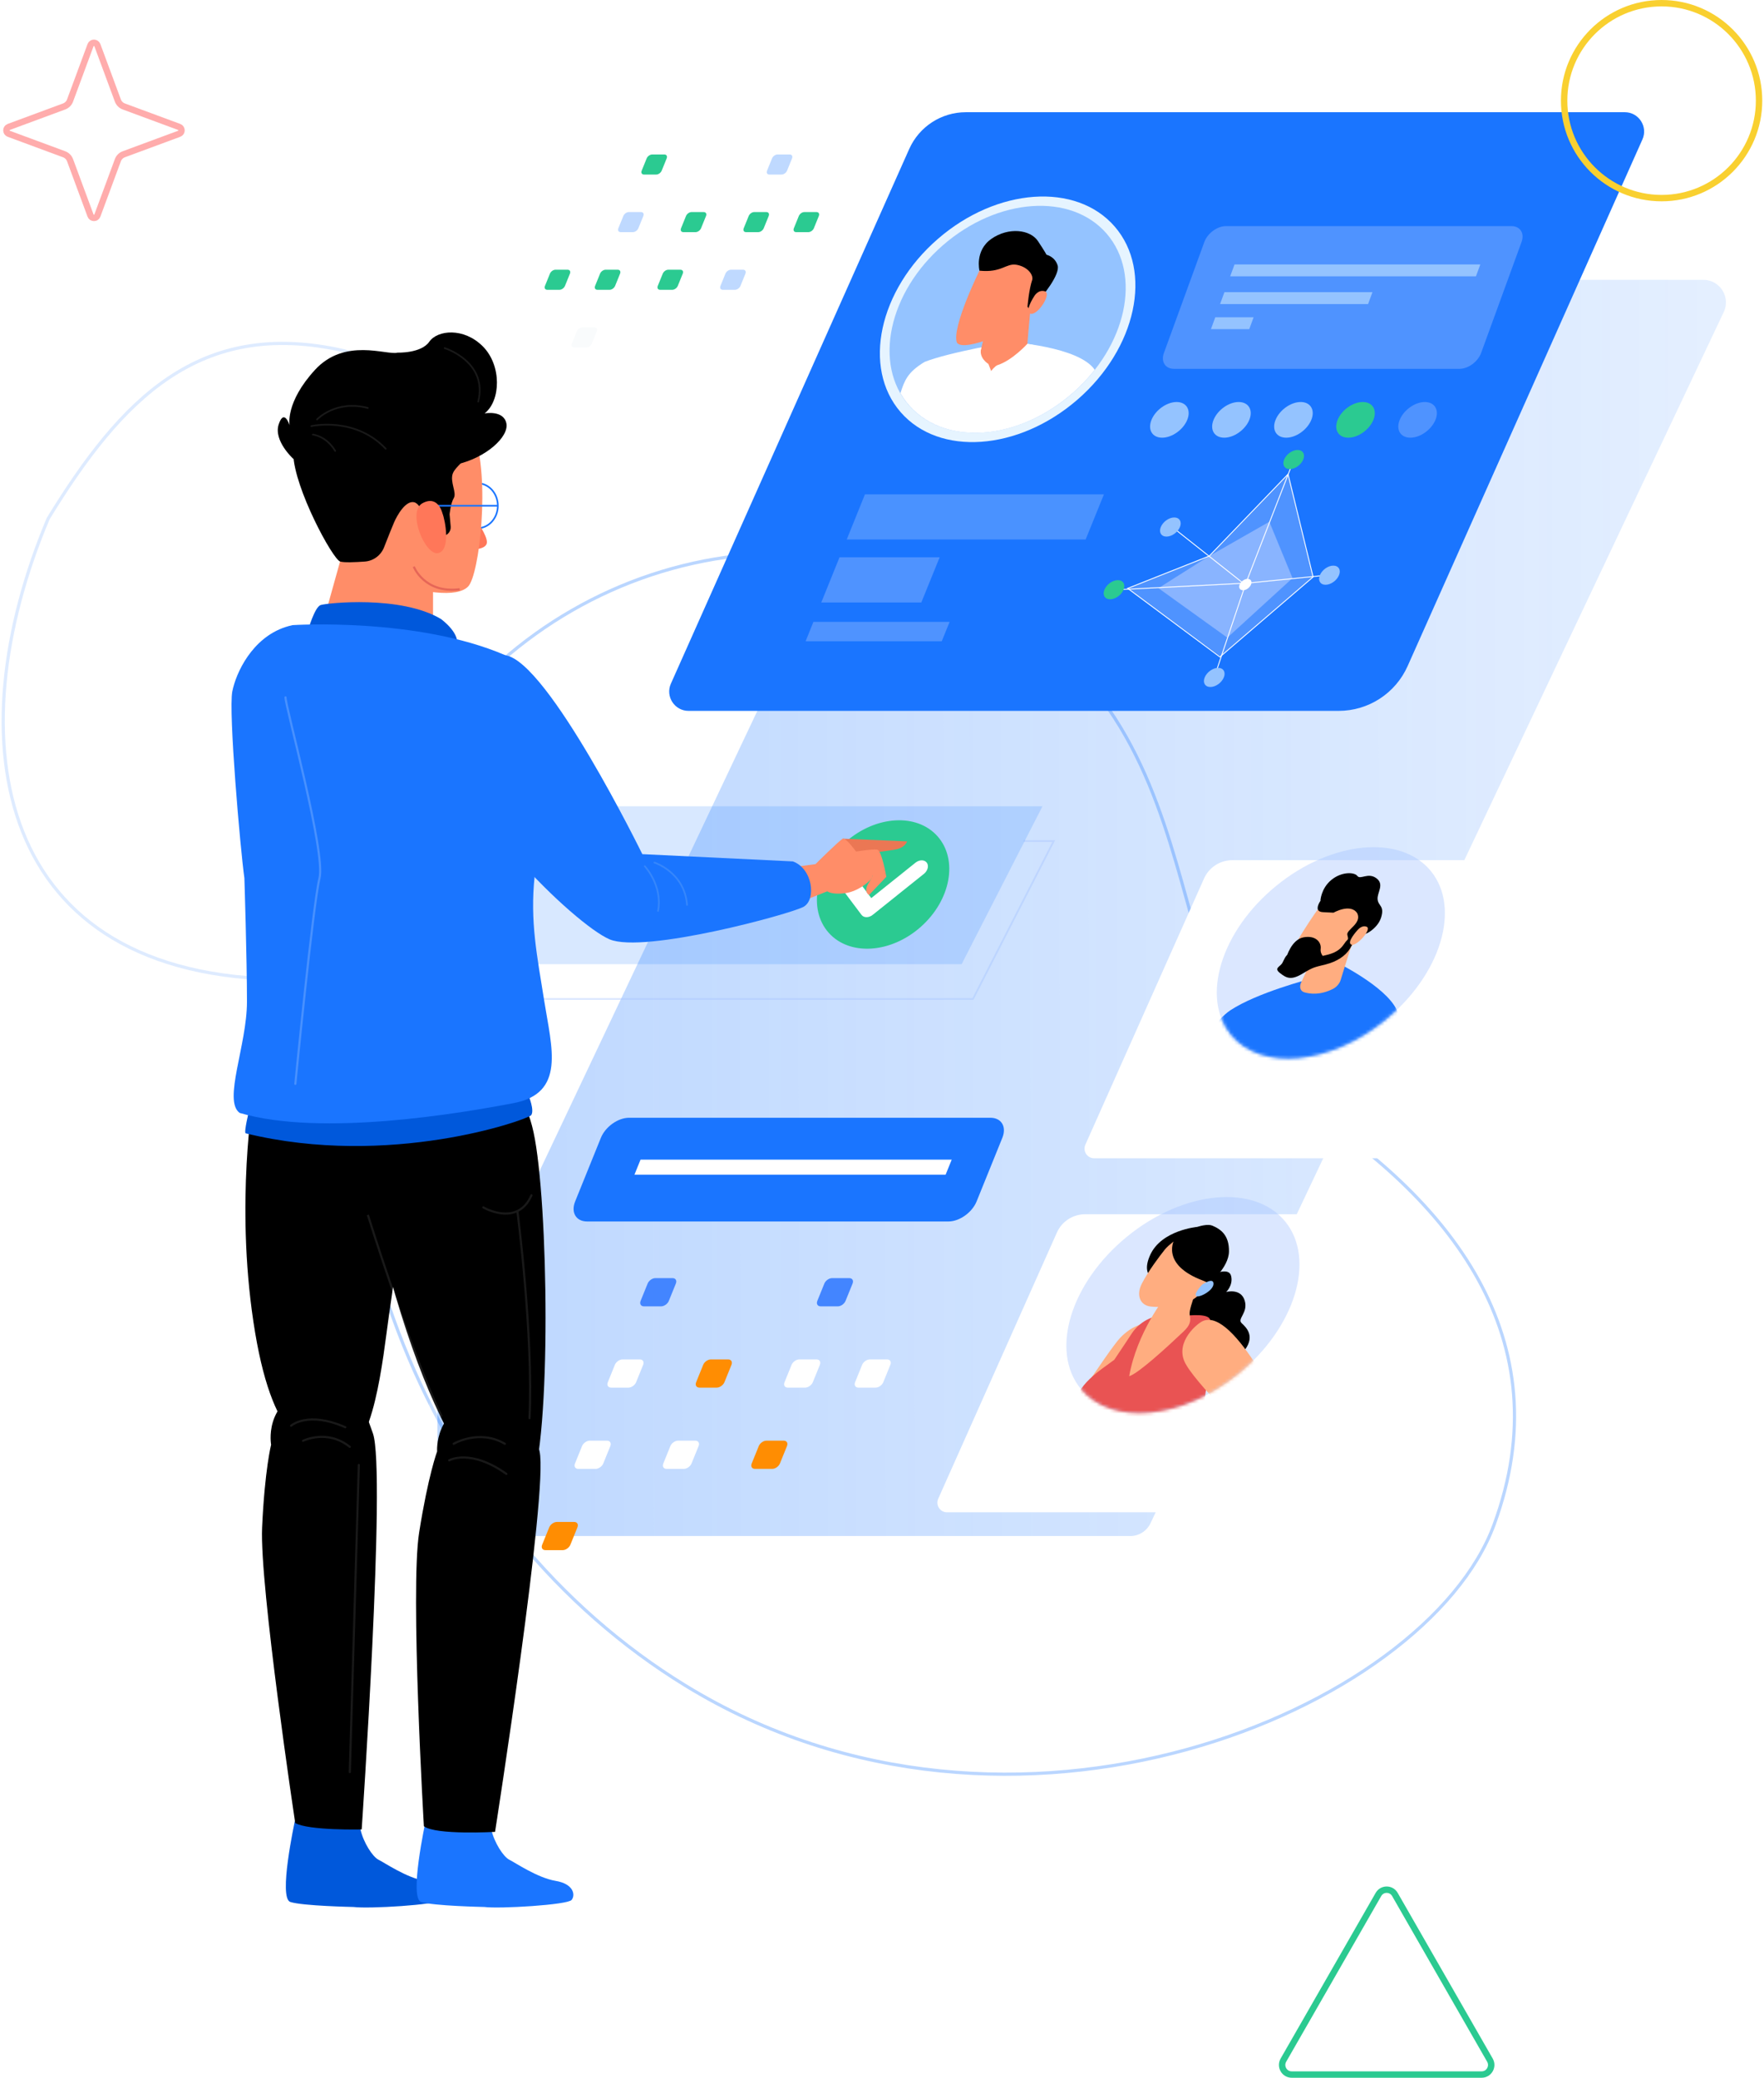 <svg width="551" height="649" viewBox="0 0 551 649" fill="none" xmlns="http://www.w3.org/2000/svg">
<path opacity="0.3" d="M114.512 277.442C131.866 201.049 211.203 155.184 285.683 179.178C287.185 179.652 288.688 180.167 290.212 180.682C387.582 214.2 355.633 313.227 404.318 343.694C453.004 374.161 487.999 418.336 466.693 476.239C445.387 534.122 316.067 588.974 214.127 526.515C134.007 477.414 92.403 374.656 114.492 277.442H114.512Z" stroke="#1A75FF" stroke-miterlimit="10"/>
<path opacity="0.5" d="M107.341 109.56C142.804 117.616 118.479 197.354 107.341 231.929C107.121 232.627 124.312 288.726 143.863 231.929C128.304 277.13 121.484 261.297 107.341 283.897C93.198 306.498 105.774 335.721 89.897 305.884C-2.047 305.884 -14.04 230.93 15.056 161.972C37.849 124.779 62.213 99.296 107.341 109.55L107.341 109.56Z" stroke="#BFD9FF" stroke-miterlimit="10"/>
<path d="M353.005 479.778H125.706C120.6 479.778 117.188 474.523 119.265 469.861L298.317 91.583C299.44 89.04 301.961 87.409 304.758 87.409H532.056C537.163 87.409 540.574 92.664 538.498 97.325L359.446 475.624C358.323 478.167 355.802 479.799 353.005 479.799V479.778Z" fill="url(#paint0_linear_63_5834)"/>
<path d="M439.671 208.082L513.029 43.547C514.809 39.563 511.885 35.05 507.52 35.05H301.686C294.058 35.05 287.129 39.542 284.014 46.513L209.555 213.549C207.775 217.533 210.699 222.046 215.064 222.046H418.143C427.445 222.046 435.878 216.579 439.671 208.082Z" fill="#1A75FF"/>
<path opacity="0.39" d="M319.76 262.709H329.147L303.911 312.038H151.22L157.386 299.981" stroke="#A1C2FF" stroke-width="0.55" stroke-miterlimit="10"/>
<path d="M336.519 124.862C354.985 108.855 360.205 84.63 348.177 70.755C336.15 56.88 311.43 58.609 292.964 74.616C274.498 90.623 269.278 114.848 281.305 128.722C293.333 142.597 318.053 140.869 336.519 124.862Z" fill="#E6F4FF"/>
<path d="M334.866 122.955C351.933 108.161 356.758 85.774 345.643 72.952C334.528 60.13 311.683 61.729 294.617 76.523C277.55 91.317 272.725 113.704 283.84 126.526C294.954 139.348 317.8 137.749 334.866 122.955Z" fill="#94C3FF"/>
<path d="M315.395 106.84C315.395 106.84 296.77 109.913 288.802 113.049C283.399 116.312 282.552 118.897 281.259 122.775C281.259 122.775 281.259 122.796 281.259 122.817C285.582 130.382 293.824 135.192 304.589 135.192C318.489 135.192 332.792 127.161 341.945 115.507C336.966 108.196 315.416 106.819 315.416 106.819L315.395 106.84Z" fill="white"/>
<path d="M308.848 98.915L305.627 112.476C305.224 114.171 306.072 115.591 307.682 115.845C310.204 116.247 314.208 116.226 318.467 113.493C319.76 112.666 320.629 111.268 320.714 109.954C321.159 103.619 322.451 90.629 322.451 90.629L308.826 98.893L308.848 98.915Z" fill="#FF8D68"/>
<path d="M305.945 84.527C305.945 84.527 297.194 102.241 298.889 107.009C300.859 110.251 318.447 102.962 321.328 98.215C324.21 93.469 330.821 84.866 325.672 79.484C320.523 74.102 312.556 75.945 305.924 84.527H305.945Z" fill="#FF8D68"/>
<path d="M305.944 84.527C305.944 84.527 304.397 78.276 309.695 74.589C314.992 70.902 321.794 71.644 324.231 75.331C326.667 79.018 326.879 79.569 326.879 79.569C326.879 79.569 329.486 80.12 330.354 82.895C331.223 85.671 325.714 92.664 323.468 94.698C321.222 96.732 321.688 96.774 321.688 96.774L320.946 95.8C320.946 95.8 321.37 90.46 322.451 87.324C322.747 85.671 320.84 83.277 317.514 82.705C314.166 82.154 312.937 85.269 305.944 84.548V84.527Z" fill="black"/>
<path d="M323.002 92.6C323.002 92.6 324.21 90.333 326.392 90.99C328.553 91.71 324.252 98.47 321.963 98.004C319.781 97.453 323.002 92.6 323.002 92.6Z" fill="#FF8D68"/>
<path d="M320.883 107.412C320.883 107.412 316.2 112.583 311.602 114.045C310.797 114.299 309.589 115.888 309.589 115.888L308.741 113.685C308.741 113.685 305.584 111.841 306.495 108.641L305.86 109.129L304.165 113.303C304.165 113.303 302.914 117.244 302.978 118.706L307.216 116.376C307.216 116.376 309.801 117.244 311.856 116.503C311.856 116.503 312.725 119.448 313.53 119.702C314.314 119.957 320.713 113.918 321.688 111.841C322.769 109.743 322.515 107.667 322.515 107.667L320.862 107.412H320.883Z" fill="white"/>
<path opacity="0.39" d="M455.881 115.209H366.716C363.982 115.209 362.562 112.984 363.558 110.251L376.187 75.585C377.183 72.852 380.213 70.627 382.947 70.627H472.112C474.845 70.627 476.265 72.852 475.269 75.585L462.64 110.251C461.644 112.984 458.614 115.209 455.881 115.209Z" fill="#A1C2FF"/>
<path d="M461.029 86.307H384.26L385.616 82.599H462.386L461.029 86.307Z" fill="#94C3FF"/>
<path d="M427.338 94.973H381.103L382.459 91.265H428.695L427.338 94.973Z" fill="#94C3FF"/>
<path d="M390.215 102.814H378.243L379.599 99.106H391.571L390.215 102.814Z" fill="#94C3FF"/>
<path d="M370.847 131.144C369.597 134.217 366.101 136.717 363.007 136.717C359.914 136.717 358.431 134.217 359.681 131.144C360.931 128.072 364.427 125.572 367.521 125.572C370.614 125.572 372.098 128.072 370.847 131.144Z" fill="#94C3FF"/>
<path d="M390.236 131.144C388.985 134.217 385.489 136.717 382.396 136.717C379.302 136.717 377.819 134.217 379.069 131.144C380.319 128.072 383.815 125.572 386.909 125.572C390.003 125.572 391.486 128.072 390.236 131.144Z" fill="#94C3FF"/>
<path d="M409.603 131.144C408.353 134.217 404.856 136.717 401.763 136.717C398.669 136.717 397.186 134.217 398.436 131.144C399.686 128.072 403.182 125.572 406.276 125.572C409.37 125.572 410.853 128.072 409.603 131.144Z" fill="#94C3FF"/>
<path d="M428.991 131.144C427.741 134.217 424.244 136.717 421.151 136.717C418.057 136.717 416.574 134.217 417.824 131.144C419.074 128.072 422.57 125.572 425.664 125.572C428.758 125.572 430.241 128.072 428.991 131.144Z" fill="#2BCA91"/>
<path opacity="0.39" d="M448.379 131.144C447.129 134.217 443.632 136.717 440.539 136.717C437.445 136.717 435.962 134.217 437.212 131.144C438.462 128.072 441.958 125.572 445.052 125.572C448.146 125.572 449.629 128.072 448.379 131.144Z" fill="#A1C2FF"/>
<path opacity="0.39" d="M402.335 148.117L377.734 173.671L352.243 183.779L381.124 204.989L410.154 180.219L402.335 148.117Z" fill="#A1C2FF"/>
<path opacity="0.7" d="M396.487 162.971L377.734 173.672L361.842 183.715L383.371 199.184L403.734 180.579L396.487 162.971Z" fill="#A1C2FF"/>
<path d="M402.335 148.117L377.734 173.671L352.243 183.779L381.04 205.201L410.154 180.219L402.335 148.117Z" stroke="white" stroke-width="0.28" stroke-miterlimit="10"/>
<path d="M390.765 182.592C390.363 183.567 389.24 184.372 388.265 184.372C387.29 184.372 386.803 183.567 387.205 182.592C387.608 181.618 388.731 180.812 389.706 180.812C390.681 180.812 391.168 181.618 390.765 182.592Z" fill="white"/>
<path d="M366.588 164.963L388.35 182.19L349.488 184.182" stroke="white" stroke-width="0.28" stroke-miterlimit="10"/>
<path d="M379.429 211.134L389.155 182.19L414.773 179.626" stroke="white" stroke-width="0.28" stroke-miterlimit="10"/>
<path d="M403.776 144.536L389.155 182.19" stroke="white" stroke-width="0.28" stroke-miterlimit="10"/>
<path d="M368.559 164.624C367.881 166.276 366.016 167.611 364.364 167.611C362.711 167.611 361.906 166.276 362.584 164.624C363.262 162.971 365.126 161.636 366.779 161.636C368.432 161.636 369.237 162.971 368.559 164.624Z" fill="#94C3FF"/>
<path d="M350.951 184.203C350.273 185.855 348.408 187.19 346.756 187.19C345.103 187.19 344.298 185.855 344.976 184.203C345.654 182.55 347.518 181.215 349.171 181.215C350.824 181.215 351.629 182.55 350.951 184.203Z" fill="#2BCA91"/>
<path d="M382.269 211.6C381.591 213.253 379.726 214.588 378.073 214.588C376.42 214.588 375.615 213.253 376.293 211.6C376.971 209.947 378.836 208.613 380.489 208.613C382.141 208.613 382.947 209.947 382.269 211.6Z" fill="#94C3FF"/>
<path d="M418.248 179.668C417.57 181.321 415.706 182.656 414.053 182.656C412.4 182.656 411.595 181.321 412.273 179.668C412.951 178.016 414.816 176.681 416.468 176.681C418.121 176.681 418.926 178.016 418.248 179.668Z" fill="#94C3FF"/>
<path d="M407.081 143.54C406.403 145.193 404.538 146.528 402.886 146.528C401.233 146.528 400.428 145.193 401.106 143.54C401.784 141.887 403.648 140.552 405.301 140.552C406.954 140.552 407.759 141.887 407.081 143.54Z" fill="#2BCA91"/>
<path d="M339.106 168.523H264.477L270.177 154.411H344.827L339.106 168.523Z" fill="white" fill-opacity="0.21"/>
<path opacity="0.39" d="M294.164 200.307H251.637L254.073 194.247H296.622L294.164 200.307Z" fill="#A1C2FF"/>
<path opacity="0.39" d="M287.786 188.186H256.531L262.231 174.074H293.507L287.786 188.186Z" fill="#A1C2FF"/>
<g filter="url(#filter0_d_63_5834)">
<path d="M453.571 338.842L490.102 256.924C490.992 254.932 489.53 252.686 487.368 252.686H384.896C381.104 252.686 377.65 254.932 376.103 258.386L339.021 341.555C338.131 343.546 339.594 345.792 341.755 345.792H442.871C447.511 345.792 451.707 343.059 453.592 338.842H453.571Z" fill="white"/>
</g>
<path opacity="0.39" d="M432.806 318.554C450.06 304.437 456.387 283.631 446.939 272.083C437.49 260.535 415.844 262.618 398.59 276.735C381.336 290.852 375.008 311.658 384.457 323.206C393.905 334.754 415.552 332.671 432.806 318.554Z" fill="#A1C2FF"/>
<mask id="mask0_63_5834" style="mask-type:luminance" maskUnits="userSpaceOnUse" x="380" y="264" width="72" height="67">
<path d="M432.806 318.554C450.06 304.437 456.387 283.631 446.939 272.083C437.49 260.535 415.844 262.618 398.59 276.735C381.336 290.852 375.008 311.658 384.457 323.206C393.905 334.754 415.552 332.671 432.806 318.554Z" fill="white"/>
</mask>
<g mask="url(#mask0_63_5834)">
<path d="M418.418 301.083C418.418 301.083 435.031 309.347 436.789 316.912C438.548 324.476 431.174 344.437 431.174 344.437H365.127C365.127 344.437 375.955 321.044 384.367 315.534C392.779 310.025 409.031 305.83 409.031 305.83L418.418 301.083Z" fill="#1A75FF"/>
<path d="M411.616 295.701L406.425 306.889C405.768 308.287 406.171 309.559 407.379 309.94C409.264 310.512 412.422 310.851 416.299 308.923C417.486 308.33 418.418 307.228 418.757 306.126C420.346 300.808 423.906 289.937 423.906 289.937L411.595 295.701H411.616Z" fill="#FFAD80"/>
<path d="M412.167 283.284C412.167 283.284 401.827 297.502 402.229 301.676C403.141 304.601 418.376 300.002 421.554 296.252C424.754 292.48 431.619 285.806 428.631 280.784C425.644 275.762 419.033 276.609 412.146 283.284H412.167Z" fill="#FFAD80"/>
<path d="M412.591 281.186C412.591 281.186 412.421 281.419 412.231 281.737C411.637 282.754 410.747 284.788 413.227 284.915L416.532 285.085C416.532 285.085 421.851 282.055 423.948 285.254C425.495 288.454 420.431 290.425 420.855 292.014C421.279 293.624 421.067 293.264 420.346 294.154C419.626 295.044 419.054 296.464 416.659 297.544C414.265 298.604 412.379 298.434 410.091 299.684C407.802 300.935 403.395 299.515 402.929 298.434C401.869 297.544 401.255 299.494 400.577 300.744C399.898 301.994 397.801 302.354 399.814 303.944C401.848 305.554 403.331 306.253 406.87 304.113C410.408 301.973 410.514 302.164 414.074 301.252C417.634 300.363 420.283 298.561 421.66 296.337C423.037 294.112 423.461 291.272 424.605 290.192C425.75 289.111 426.385 290.192 425.877 291.442C425.368 292.692 430.22 290.382 431.386 286.632C432.551 282.881 430.517 283.072 430.305 280.932C430.093 278.792 432.53 276.291 429.945 274.342C427.36 272.393 424.923 274.872 423.991 273.622C423.08 272.371 419.054 272.202 415.833 274.872C412.612 277.542 412.443 281.334 412.443 281.334" fill="black"/>
<path d="M423.991 290.573C423.991 290.573 425.389 288.772 426.957 289.513C428.504 290.319 423.8 295.658 422.105 295.065C420.495 294.387 423.97 290.594 423.97 290.594L423.991 290.573Z" fill="#FFAD80"/>
<path d="M401.827 299.006C401.827 299.006 403.352 293.476 407.187 292.777C411.023 292.078 412.781 294.387 412.527 296.337C412.273 298.286 413.968 299.367 413.968 299.367C413.968 299.367 404.263 304.007 401.827 299.006Z" fill="black"/>
</g>
<g filter="url(#filter1_d_63_5834)">
<path d="M407.611 449.43L444.142 367.512C445.032 365.52 443.57 363.274 441.408 363.274H338.937C335.144 363.274 331.69 365.52 330.143 368.974L293.062 452.142C292.172 454.134 293.634 456.38 295.795 456.38H396.911C401.551 456.38 405.747 453.647 407.632 449.43H407.611Z" fill="white"/>
</g>
<path opacity="0.39" d="M386.98 429.024C404.615 414.596 411.082 393.332 401.426 381.531C391.77 369.729 369.647 371.859 352.013 386.287C334.378 400.716 327.911 421.979 337.567 433.781C347.223 445.582 369.346 443.453 386.98 429.024Z" fill="#A1C2FF"/>
<mask id="mask1_63_5834" style="mask-type:luminance" maskUnits="userSpaceOnUse" x="333" y="373" width="73" height="69">
<path d="M386.98 429.025C404.615 414.596 411.082 393.333 401.426 381.531C391.77 369.73 369.647 371.859 352.013 386.288C334.378 400.716 327.91 421.98 337.566 433.781C347.222 445.583 369.346 443.453 386.98 429.025Z" fill="white"/>
</mask>
<g mask="url(#mask1_63_5834)">
<path d="M378.857 398.067C378.857 398.067 383.879 395.672 384.557 398.575C385.235 401.478 383.01 403.555 383.01 403.555C383.01 403.555 387.545 402.305 388.774 406.182C389.982 410.06 386.337 411.904 387.842 413.302C389.346 414.701 392.482 417.646 388.096 422.562C383.71 427.478 377.289 433.114 369.873 429.491C362.436 425.867 364.809 408.174 364.809 408.174L366.631 403.004L378.857 398.067Z" fill="black"/>
<path d="M374.005 383.235C374.005 383.235 362.796 384.188 359.257 392.028C355.719 399.868 362.754 400.419 362.754 400.419L374.005 383.235Z" fill="black"/>
<path d="M301.198 436.568L301.918 437.861C301.918 437.861 310.543 448.159 318.234 454.749H334.232C342.581 447.142 353.96 433.898 354.023 433.347C354.087 432.585 364.046 421.757 361.863 417.328C359.66 412.921 356.82 413.62 356.82 413.62C356.82 413.62 353.578 414.065 349.934 417.837C346.289 421.608 328.32 449.472 328.32 449.472C328.32 449.472 326.011 445.319 321.773 442.141C317.514 438.963 305.097 432.267 305.097 432.267C305.097 432.267 305.86 426.885 305.796 425.868C305.733 424.829 302.639 420.146 301.685 421.142C300.753 422.159 302.936 426.567 302.936 426.567C302.936 426.567 300.52 435.254 301.24 436.547L301.198 436.568Z" fill="#FFAD80"/>
<path d="M341.225 446.951C341.225 446.951 341.691 450.384 342.624 454.749H374.386C375.086 447.587 376.569 433.178 377.459 429.745C378.645 425.147 377.607 415.358 377.989 412.666C378.37 409.975 370.699 410.971 370.699 410.971L360.698 411.141L359.088 411.84C356.863 412.794 354.871 414.468 353.557 416.459C352.328 418.345 350.485 421.121 348.048 424.744C344.107 427.732 335.398 432.945 336.034 439.513C336.669 446.082 341.267 446.951 341.267 446.951H341.225Z" fill="#E95353"/>
<path d="M364.025 405.059C364.025 405.059 355.147 416.036 352.71 429.872C355.613 428.982 364.406 420.909 369.619 415.972C371.801 413.895 372.013 412.751 371.611 410.632C371.42 409.573 372.331 406.67 373.56 403.343C374.365 398.745 364.046 405.059 364.046 405.059H364.025Z" fill="#FFAD80"/>
<path d="M391.889 450.002C391.889 450.002 393.266 451.909 395.554 454.77H409.751C407.018 451.146 404.835 448.201 404.157 447.184C401.826 443.667 385.595 408.238 375.7 412.645C373.878 413.45 367.266 419.002 369.958 425.232C372.649 431.461 391.889 450.002 391.889 450.002Z" fill="#FFAD80"/>
<path d="M363.643 390.566C362.245 392.325 358.727 396.923 356.651 400.97C354.828 404.508 356.079 407.75 359.469 408.111C364.364 408.64 371.801 407.411 374.259 404.614C377.904 400.461 385.68 393.109 382.523 387.387C379.451 381.836 372.458 382.408 364.915 389.189C364.448 389.612 364.025 390.057 363.643 390.545V390.566Z" fill="#FFAD80"/>
<path d="M366.928 386.942C366.928 386.942 362.033 394.952 375.954 400.08L377.713 400.864C377.713 400.864 383.794 396.033 383.879 390.926C383.964 385.819 381.336 383.955 378.666 382.832C376.018 381.73 368.792 385.014 366.928 386.942Z" fill="black"/>
<path d="M375.573 401.224C375.573 401.224 379.09 398.787 379.048 401.033C379.006 403.279 374.068 405.674 373.539 404.742C373.03 403.809 375.552 401.224 375.552 401.224H375.573Z" fill="#94C3FF"/>
</g>
<path d="M296.262 381.539H183.386C179.932 381.539 178.258 378.721 179.657 375.267L187.687 355.412C189.086 351.958 193.027 349.14 196.481 349.14H309.357C312.811 349.14 314.485 351.937 313.086 355.412L305.055 375.267C303.657 378.721 299.716 381.539 296.241 381.539H296.262Z" fill="#1A75FF"/>
<path d="M295.372 366.918H198.176L200.083 362.214H297.279L295.372 366.918Z" fill="white"/>
<path d="M204.977 54.523H201.163C200.485 54.523 200.167 53.972 200.443 53.294L201.99 49.48C202.265 48.802 203.028 48.251 203.706 48.251H207.52C208.198 48.251 208.516 48.802 208.24 49.48L206.694 53.294C206.418 53.972 205.655 54.523 204.977 54.523Z" fill="#2BCA91"/>
<path d="M244.136 54.523H240.321C239.643 54.523 239.326 53.972 239.601 53.294L241.148 49.48C241.423 48.802 242.186 48.251 242.864 48.251H246.678C247.356 48.251 247.674 48.802 247.399 49.48L245.852 53.294C245.576 53.972 244.814 54.523 244.136 54.523Z" fill="#BFD9FF"/>
<path d="M197.689 72.512H193.875C193.196 72.512 192.879 71.962 193.154 71.283L194.701 67.469C194.976 66.791 195.739 66.24 196.417 66.24H200.231C200.909 66.24 201.227 66.791 200.952 67.469L199.405 71.283C199.13 71.962 198.367 72.512 197.689 72.512Z" fill="#BFD9FF"/>
<path d="M217.267 72.512H213.453C212.775 72.512 212.457 71.962 212.733 71.283L214.28 67.469C214.555 66.791 215.318 66.24 215.996 66.24H219.81C220.488 66.24 220.806 66.791 220.531 67.469L218.984 71.283C218.708 71.962 217.945 72.512 217.267 72.512Z" fill="#2BCA91"/>
<path d="M236.846 72.512H233.032C232.354 72.512 232.036 71.962 232.312 71.283L233.859 67.469C234.134 66.791 234.897 66.24 235.575 66.24H239.389C240.067 66.24 240.385 66.791 240.109 67.469L238.563 71.283C238.287 71.962 237.524 72.512 236.846 72.512Z" fill="#2BCA91"/>
<path d="M252.505 72.512H248.691C248.013 72.512 247.695 71.962 247.971 71.283L249.517 67.469C249.793 66.791 250.556 66.24 251.234 66.24H255.048C255.726 66.24 256.044 66.791 255.768 67.469L254.222 71.283C253.946 71.962 253.183 72.512 252.505 72.512Z" fill="#2BCA91"/>
<path d="M190.421 90.523H186.606C185.928 90.523 185.611 89.973 185.886 89.294L187.433 85.48C187.708 84.802 188.471 84.251 189.149 84.251H192.963C193.641 84.251 193.959 84.802 193.684 85.48L192.137 89.294C191.861 89.973 191.099 90.523 190.421 90.523Z" fill="#2BCA91"/>
<path d="M174.761 90.523H170.947C170.269 90.523 169.951 89.973 170.227 89.294L171.774 85.48C172.049 84.802 172.812 84.251 173.49 84.251H177.304C177.982 84.251 178.3 84.802 178.025 85.48L176.478 89.294C176.202 89.973 175.439 90.523 174.761 90.523Z" fill="#2BCA91"/>
<path d="M209.999 90.523H206.185C205.507 90.523 205.189 89.973 205.465 89.294L207.012 85.48C207.287 84.802 208.05 84.251 208.728 84.251H212.542C213.22 84.251 213.538 84.802 213.263 85.48L211.716 89.294C211.44 89.973 210.678 90.523 209.999 90.523Z" fill="#2BCA91"/>
<path d="M229.578 90.523H225.764C225.086 90.523 224.768 89.973 225.044 89.294L226.591 85.48C226.866 84.802 227.629 84.251 228.307 84.251H232.121C232.799 84.251 233.117 84.802 232.842 85.48L231.295 89.294C231.019 89.973 230.257 90.523 229.578 90.523Z" fill="#BFD9FF"/>
<path d="M183.153 108.535H179.339C178.661 108.535 178.343 107.984 178.618 107.306L180.165 103.492C180.441 102.814 181.203 102.263 181.881 102.263H185.696C186.374 102.263 186.691 102.814 186.416 103.492L184.869 107.306C184.594 107.984 183.831 108.535 183.153 108.535Z" fill="#F9FBFC"/>
<path d="M206.525 408.047H201.142C200.189 408.047 199.723 407.284 200.104 406.33L202.287 400.948C202.668 399.995 203.749 399.232 204.702 399.232H210.084C211.038 399.232 211.504 399.995 211.101 400.948L208.919 406.33C208.538 407.284 207.457 408.047 206.503 408.047H206.525Z" fill="#4385FF"/>
<path d="M261.723 408.047H256.34C255.387 408.047 254.921 407.284 255.302 406.33L257.485 400.948C257.866 399.995 258.947 399.232 259.9 399.232H265.282C266.236 399.232 266.702 399.995 266.3 400.948L264.117 406.33C263.736 407.284 262.655 408.047 261.701 408.047H261.723Z" fill="#4385FF"/>
<path d="M196.269 433.432H190.887C189.933 433.432 189.467 432.669 189.869 431.715L192.052 426.333C192.433 425.38 193.514 424.617 194.468 424.617H199.85C200.803 424.617 201.269 425.38 200.888 426.333L198.705 431.715C198.324 432.669 197.243 433.432 196.29 433.432H196.269Z" fill="white"/>
<path d="M223.857 433.432H218.475C217.521 433.432 217.055 432.669 217.458 431.715L219.64 426.333C220.022 425.38 221.102 424.617 222.056 424.617H227.438C228.392 424.617 228.858 425.38 228.476 426.333L226.294 431.715C225.912 432.669 224.832 433.432 223.878 433.432H223.857Z" fill="#FF8D02"/>
<path d="M251.467 433.432H246.085C245.131 433.432 244.665 432.669 245.068 431.715L247.25 426.333C247.632 425.38 248.712 424.617 249.666 424.617H255.048C256.002 424.617 256.468 425.38 256.086 426.333L253.904 431.715C253.522 432.669 252.442 433.432 251.488 433.432H251.467Z" fill="white"/>
<path d="M273.525 433.432H268.143C267.189 433.432 266.723 432.669 267.105 431.715L269.287 426.333C269.669 425.38 270.749 424.617 271.703 424.617H277.085C278.038 424.617 278.505 425.38 278.102 426.333L275.919 431.715C275.538 432.669 274.457 433.432 273.504 433.432H273.525Z" fill="white"/>
<path d="M186.013 458.817H180.631C179.678 458.817 179.211 458.054 179.614 457.1L181.796 451.718C182.178 450.765 183.259 450.002 184.212 450.002H189.594C190.548 450.002 191.014 450.765 190.632 451.718L188.45 457.1C188.069 458.054 186.988 458.817 186.034 458.817H186.013Z" fill="white"/>
<path d="M163.955 458.817H158.573C157.619 458.817 157.153 458.054 157.556 457.1L159.738 451.718C160.12 450.765 161.2 450.002 162.154 450.002H167.536C168.49 450.002 168.956 450.765 168.574 451.718L166.392 457.1C166.01 458.054 164.93 458.817 163.976 458.817H163.955Z" fill="#BFD9FF"/>
<path d="M213.602 458.817H208.22C207.266 458.817 206.8 458.054 207.203 457.1L209.385 451.718C209.767 450.765 210.847 450.002 211.801 450.002H217.183C218.136 450.002 218.603 450.765 218.2 451.718L216.017 457.1C215.636 458.054 214.555 458.817 213.602 458.817Z" fill="white"/>
<path d="M241.211 458.817H235.829C234.876 458.817 234.41 458.054 234.812 457.1L236.995 451.718C237.376 450.765 238.457 450.002 239.41 450.002H244.792C245.746 450.002 246.212 450.765 245.809 451.718L243.627 457.1C243.246 458.054 242.165 458.817 241.211 458.817Z" fill="#FF8D02"/>
<path d="M175.757 484.202H170.375C169.422 484.202 168.956 483.44 169.358 482.486L171.541 477.104C171.922 476.151 173.003 475.388 173.956 475.388H179.338C180.292 475.388 180.758 476.151 180.355 477.104L178.173 482.486C177.792 483.44 176.711 484.202 175.757 484.202Z" fill="#FF8D02"/>
<path opacity="0.39" d="M300.372 301.168H147.702L172.939 251.839H325.63L300.372 301.168Z" fill="#1A75FF" fill-opacity="0.44"/>
<path d="M287.566 289.556C296.969 281.251 299.342 268.575 292.866 261.242C286.389 253.909 273.517 254.696 264.114 263.001C254.711 271.305 252.338 283.982 258.814 291.315C265.29 298.648 278.163 297.86 287.566 289.556Z" fill="#2BCA91"/>
<path d="M270.664 286.483C270.028 286.483 269.456 286.25 269.096 285.763L263.905 278.855C263.184 277.902 263.566 276.334 264.773 275.359C265.981 274.405 267.528 274.405 268.27 275.359L272.147 280.529L285.984 269.447C287.192 268.493 288.739 268.493 289.48 269.447C290.201 270.4 289.819 271.968 288.612 272.943L272.592 285.763C271.999 286.25 271.3 286.483 270.664 286.483Z" fill="white"/>
<path d="M155.5 157.97C155.5 161.848 152.661 164.984 149.165 164.984C145.669 164.984 142.829 161.848 142.829 157.97C142.829 154.093 145.669 150.957 149.165 150.957C152.661 150.957 155.5 154.093 155.5 157.97Z" stroke="#1A75FF" stroke-width="0.52" stroke-miterlimit="10"/>
<path d="M89.113 195.878C89.113 195.878 79.006 196.556 71.463 206.748C63.919 216.94 74.853 254.34 107.336 269.448C128.483 277.754 129.988 258.874 124.712 245.652C119.414 232.43 104.115 198.993 89.113 195.878Z" fill="white"/>
<path d="M92.228 568.049C92.228 568.049 94.432 563.345 102.569 564.595C110.727 565.845 111.659 567.413 112.613 571.503C113.545 575.571 116.384 579.978 118.249 580.911C120.135 581.843 127.021 586.547 132.679 587.501C138.337 588.454 138.951 591.887 137.701 593.455C136.451 595.023 115.134 596.273 110.43 595.659C110.43 595.659 94.432 595.341 90.682 594.09C86.91 592.84 91.932 569.638 92.25 568.07L92.228 568.049Z" fill="#0058DB"/>
<path d="M133.082 568.049C133.082 568.049 135.285 563.345 143.422 564.595C151.58 565.845 152.512 567.413 153.466 571.503C154.398 575.571 157.237 579.978 159.102 580.911C160.988 581.843 167.874 586.547 173.532 587.501C179.168 588.433 179.804 591.887 178.554 593.455C177.304 595.023 155.987 596.273 151.283 595.659C151.283 595.659 135.285 595.341 131.535 594.09C127.763 592.84 132.785 569.638 133.103 568.07L133.082 568.049Z" fill="#1A75FF"/>
<path d="M84.685 451.294C84.685 451.294 82.291 438.305 96.022 433.94C109.731 429.575 112.337 435.911 116.491 447.756C120.644 459.601 112.973 571.438 112.973 571.438C112.973 571.438 96.255 571.82 92.207 569.425C92.207 569.425 81.041 495.199 81.867 477.124C82.694 459.05 84.685 451.252 84.685 451.252V451.294Z" fill="black"/>
<path d="M148.889 162.738C148.889 162.738 152.089 167.082 152.089 169.349C152.089 171.616 147.745 171.616 147.745 171.616L148.868 162.738H148.889Z" fill="#FF7759"/>
<path d="M133.442 118.516C133.442 118.516 142.723 120.889 147.978 135.128C153.233 149.367 149.736 179.647 146.219 183.207C142.723 186.767 132.064 185.41 117.317 180.537C101.721 175.388 96.445 159.178 93.669 148.477C88.33 128.008 106.129 106.925 133.442 118.494V118.516Z" fill="#FF8D68"/>
<path d="M100.153 197.15L107.675 170.175C107.675 170.175 122.72 165.789 132.128 175.812L135.264 180.198V197.764C135.264 197.764 119.584 200.9 100.153 197.128V197.15Z" fill="#FF8D68"/>
<path d="M79.155 342.317C79.155 342.317 73.518 375.246 79.155 412.878C84.791 450.51 96.085 454.261 106.425 454.261C116.766 454.261 119.605 424.151 121.47 410.992C123.356 397.812 130.878 352.679 116.766 342.317C102.654 331.977 86.656 331.023 79.133 342.317H79.155Z" fill="black"/>
<path d="M118.652 386.54C118.652 386.54 107.358 356.429 127.127 343.271C146.876 330.091 161.942 331.977 166.646 353.611C171.35 375.246 172.282 449.557 165.713 464.622C159.123 479.667 135.603 456.147 118.673 386.54H118.652Z" fill="black"/>
<path d="M96.17 197.001C96.17 197.001 98.267 189.627 100.153 188.991C102.039 188.356 125.241 185.855 137.786 193.378C143.422 197.764 142.807 200.9 142.807 200.9C142.807 200.9 105.366 193.717 96.191 197.001H96.17Z" fill="#0058DB"/>
<path d="M165.141 342.318C165.141 342.318 167.027 346.852 165.904 348.357C164.4 349.861 121.724 364.969 76.781 354.014C76.019 354.014 77.904 346.471 77.904 346.471L165.141 342.318Z" fill="#0058DB"/>
<path d="M76.336 274.279C75.086 265.506 71.314 222.216 72.565 215.966C73.73 210.096 78.752 199.311 89.114 195.878C89.834 195.645 90.597 195.433 91.381 195.263C91.381 195.263 130.263 192.763 157.852 204.672C157.852 204.672 167.302 212.512 169.04 252.496C169.04 252.496 168.531 259.234 167.006 273.601C165.501 287.946 167.769 298.519 170.036 312.886C172.303 327.231 176.838 341.597 160.225 344.606C144.354 347.636 100.556 355.18 74.874 347.636C69.577 343.865 77.142 326.489 77.142 312.886C77.142 299.282 76.336 274.3 76.336 274.3V274.279Z" fill="#1A75FF"/>
<path d="M136.536 453.329C136.536 453.329 135.603 440.149 149.715 437.331C163.828 434.513 165.713 441.103 168.532 453.329C171.35 465.555 154.631 572.201 154.631 572.201C154.631 572.201 136.175 573.261 132.404 570.443C132.404 570.443 128.081 496.598 130.92 478.714C133.739 460.83 136.557 453.308 136.557 453.308L136.536 453.329Z" fill="black"/>
<path opacity="0.1" d="M114.901 379.484C114.901 379.484 128.081 421.82 137.955 442.501" stroke="white" stroke-width="0.67" stroke-miterlimit="10"/>
<path opacity="0.1" d="M90.915 445.34C90.915 445.34 96.085 440.636 107.845 445.806" stroke="white" stroke-width="0.67" stroke-miterlimit="10" stroke-linecap="round"/>
<path opacity="0.1" d="M94.665 450.044C94.665 450.044 102.188 446.273 109.244 451.93" stroke="white" stroke-width="0.67" stroke-miterlimit="10" stroke-linecap="round"/>
<path opacity="0.1" d="M112.083 457.566L109.265 553.512" stroke="white" stroke-width="0.67" stroke-miterlimit="10" stroke-linecap="round"/>
<g opacity="0.1">
<path d="M141.706 450.977C141.706 450.977 149.694 446.273 157.704 450.977" stroke="white" stroke-width="0.67" stroke-miterlimit="10" stroke-linecap="round"/>
<path d="M140.308 456.147C140.308 456.147 146.898 452.375 158.17 460.385" stroke="white" stroke-width="0.67" stroke-miterlimit="10" stroke-linecap="round"/>
<path d="M150.966 377.132C150.966 377.132 161.624 383.404 166.01 373.36" stroke="white" stroke-width="0.67" stroke-miterlimit="10" stroke-linecap="round"/>
<path d="M161.624 378.382C161.624 378.382 166.646 417.264 165.396 442.967" stroke="white" stroke-width="0.67" stroke-miterlimit="10" stroke-linecap="round"/>
</g>
<path d="M129.246 176.998C129.246 176.998 132.531 185.474 143.591 184.054" stroke="#E66657" stroke-width="0.67" stroke-miterlimit="10"/>
<path d="M143.443 124.745C143.443 124.745 148.804 132.119 149.143 136.463C149.482 140.807 142.447 145.172 141.452 147.842C140.456 150.512 142.744 153.881 141.748 155.555C140.752 157.229 140.434 160.661 140.434 160.661L140.773 164.454C140.901 165.832 139.968 167.103 138.591 167.378L137.786 167.548C136.62 167.781 135.476 167.167 135.052 166.065C133.845 163.035 131.365 157.377 129.416 156.89C126.746 156.212 124.055 160.916 123.059 163.247C122.487 164.56 121.067 168.141 119.944 171.002C118.948 173.502 116.618 175.219 113.927 175.409C111.024 175.621 107.549 175.769 106.277 175.409C103.925 174.731 91.932 152.546 91.593 141.845C91.254 131.123 98.628 120.423 106.32 117.075C114.011 113.727 129.098 110.718 143.486 124.767L143.443 124.745Z" fill="black"/>
<path opacity="0.2" d="M89.177 217.83C89.177 220.839 101.806 266.311 99.793 274.342C97.78 282.373 92.25 338.546 92.25 338.546" stroke="white" stroke-width="0.67" stroke-miterlimit="10" stroke-linecap="round"/>
<path d="M124.161 110.146C124.161 110.146 131.535 110.421 134.078 106.755C136.62 103.069 144.842 102.221 150.796 108.175C156.75 114.129 156.454 125.169 151.368 129.131C151.368 129.131 157.322 128.008 158.17 132.246C159.017 136.505 151.665 143.01 142.871 145.002C142.871 145.002 128.717 141.04 124.458 143.583C120.198 146.125 91.593 143.307 91.593 143.307C91.593 143.307 85.363 137.65 87.058 132.543C88.753 127.436 90.449 132.818 90.449 132.818C90.449 132.818 89.029 125.741 98.373 115.549C107.718 105.357 120.749 111.015 124.14 110.167L124.161 110.146Z" fill="black"/>
<path d="M263.227 261.968L283.336 262.815C283.336 262.815 282.764 264.807 279.649 265.358C276.534 265.93 264.922 267.35 264.922 267.35L263.227 261.968Z" fill="#EB7754"/>
<path d="M265.791 266.227C265.791 266.227 272.593 265.104 274.012 265.379C275.432 265.655 276.852 273.876 276.852 273.876L271.47 279.534C271.47 279.534 269.478 278.686 271.47 275.571L272.593 273.579L264.371 270.465L265.791 266.205V266.227Z" fill="#FF8D68"/>
<path d="M246.233 271.036L254.73 269.913C254.73 269.913 261.807 262.836 263.227 261.988C264.647 261.141 271.724 272.18 272.571 273.6C272.571 274.723 268.312 278.41 264.074 278.982C259.815 279.554 258.417 278.41 258.417 278.41L249.072 282.097L246.233 271.057V271.036Z" fill="#FF8D68"/>
<path d="M157.852 204.672C157.852 204.672 138.888 204.481 139.439 227.705C140.011 250.928 179.656 288.878 190.42 293.413C201.185 297.947 247.081 285.488 251.043 283.221C255.006 280.953 253.883 271.333 247.653 269.066L200.634 266.799C200.634 266.799 171.159 206.579 157.852 204.672Z" fill="#1A75FF"/>
<path opacity="0.2" d="M201.396 270.57C201.396 270.57 207.054 276.609 205.55 284.534" stroke="#A6D0F4" stroke-width="0.53" stroke-miterlimit="10" stroke-linecap="round"/>
<path opacity="0.2" d="M204.405 269.426C204.405 269.426 213.856 272.456 214.597 282.648" stroke="#A6D0F4" stroke-width="0.53" stroke-miterlimit="10" stroke-linecap="round"/>
<path d="M155.5 157.97H135.857" stroke="#1A75FF" stroke-width="0.52" stroke-miterlimit="10"/>
<path d="M138.188 160.301C138.188 160.301 136.853 154.517 131.959 157.186C127.064 159.856 132.849 173.651 136.854 172.761C140.858 171.871 139.078 162.526 138.188 160.301Z" fill="#FF7759"/>
<path d="M97.25 133.094C97.25 133.094 110.854 129.979 120.474 140.171" stroke="white" stroke-opacity="0.1" stroke-width="0.53" stroke-miterlimit="10" stroke-linecap="round"/>
<path d="M99.03 131.017C99.03 131.017 104.878 124.788 114.901 127.436" stroke="white" stroke-opacity="0.1" stroke-width="0.53" stroke-miterlimit="10" stroke-linecap="round"/>
<path d="M97.716 135.742C97.716 135.742 101.869 136.124 104.709 140.849" stroke="white" stroke-opacity="0.1" stroke-width="0.53" stroke-miterlimit="10" stroke-linecap="round"/>
<path d="M138.888 108.726C138.888 108.726 152.491 112.985 149.377 125.445" stroke="white" stroke-opacity="0.1" stroke-width="0.53" stroke-miterlimit="10" stroke-linecap="round"/>
<path d="M28.279 14.115C28.647 13.122 30.051 13.122 30.419 14.115L36.814 31.399C37.132 32.258 37.81 32.936 38.67 33.254L55.953 39.65C56.946 40.017 56.946 41.422 55.953 41.789L38.67 48.185C37.81 48.503 37.132 49.181 36.814 50.04L30.419 67.324C30.051 68.317 28.647 68.317 28.279 67.324L21.884 50.04C21.566 49.181 20.888 48.503 20.028 48.185L2.745 41.789C1.752 41.422 1.752 40.017 2.745 39.65L20.028 33.254C20.888 32.936 21.566 32.258 21.884 31.399L28.279 14.115Z" stroke="#FFACAC" stroke-width="2"/>
<path d="M430.565 591.754C431.71 589.757 434.567 589.757 435.712 591.754L465.391 643.498C466.544 645.508 465.096 648 462.817 648H403.459C401.18 648 399.733 645.508 400.886 643.498L430.565 591.754Z" stroke="#2BCA91" stroke-width="2"/>
<circle cx="519.013" cy="31.442" r="30.442" stroke="#F9D030" stroke-width="2"/>
<defs>
<filter id="filter0_d_63_5834" x="328.756" y="252.686" width="171.61" height="119.106" filterUnits="userSpaceOnUse" color-interpolation-filters="sRGB">
<feFlood flood-opacity="0" result="BackgroundImageFix"/>
<feColorMatrix in="SourceAlpha" type="matrix" values="0 0 0 0 0 0 0 0 0 0 0 0 0 0 0 0 0 0 127 0" result="hardAlpha"/>
<feOffset dy="16"/>
<feGaussianBlur stdDeviation="5"/>
<feComposite in2="hardAlpha" operator="out"/>
<feColorMatrix type="matrix" values="0 0 0 0 0.062 0 0 0 0 0.222 0 0 0 0 0.463 0 0 0 0.13 0"/>
<feBlend mode="normal" in2="BackgroundImageFix" result="effect1_dropShadow_63_5834"/>
<feBlend mode="normal" in="SourceGraphic" in2="effect1_dropShadow_63_5834" result="shape"/>
</filter>
<filter id="filter1_d_63_5834" x="282.796" y="363.274" width="171.61" height="119.106" filterUnits="userSpaceOnUse" color-interpolation-filters="sRGB">
<feFlood flood-opacity="0" result="BackgroundImageFix"/>
<feColorMatrix in="SourceAlpha" type="matrix" values="0 0 0 0 0 0 0 0 0 0 0 0 0 0 0 0 0 0 127 0" result="hardAlpha"/>
<feOffset dy="16"/>
<feGaussianBlur stdDeviation="5"/>
<feComposite in2="hardAlpha" operator="out"/>
<feColorMatrix type="matrix" values="0 0 0 0 0.062 0 0 0 0 0.222 0 0 0 0 0.463 0 0 0 0.13 0"/>
<feBlend mode="normal" in2="BackgroundImageFix" result="effect1_dropShadow_63_5834"/>
<feBlend mode="normal" in="SourceGraphic" in2="effect1_dropShadow_63_5834" result="shape"/>
</filter>
<linearGradient id="paint0_linear_63_5834" x1="136.43" y1="275.316" x2="806.798" y2="274.49" gradientUnits="userSpaceOnUse">
<stop stop-color="white" stop-opacity="0.2"/>
<stop offset="0" stop-color="#1975FF" stop-opacity="0.29"/>
<stop offset="1" stop-color="#1975FF" stop-opacity="0"/>
</linearGradient>
</defs>
</svg>
